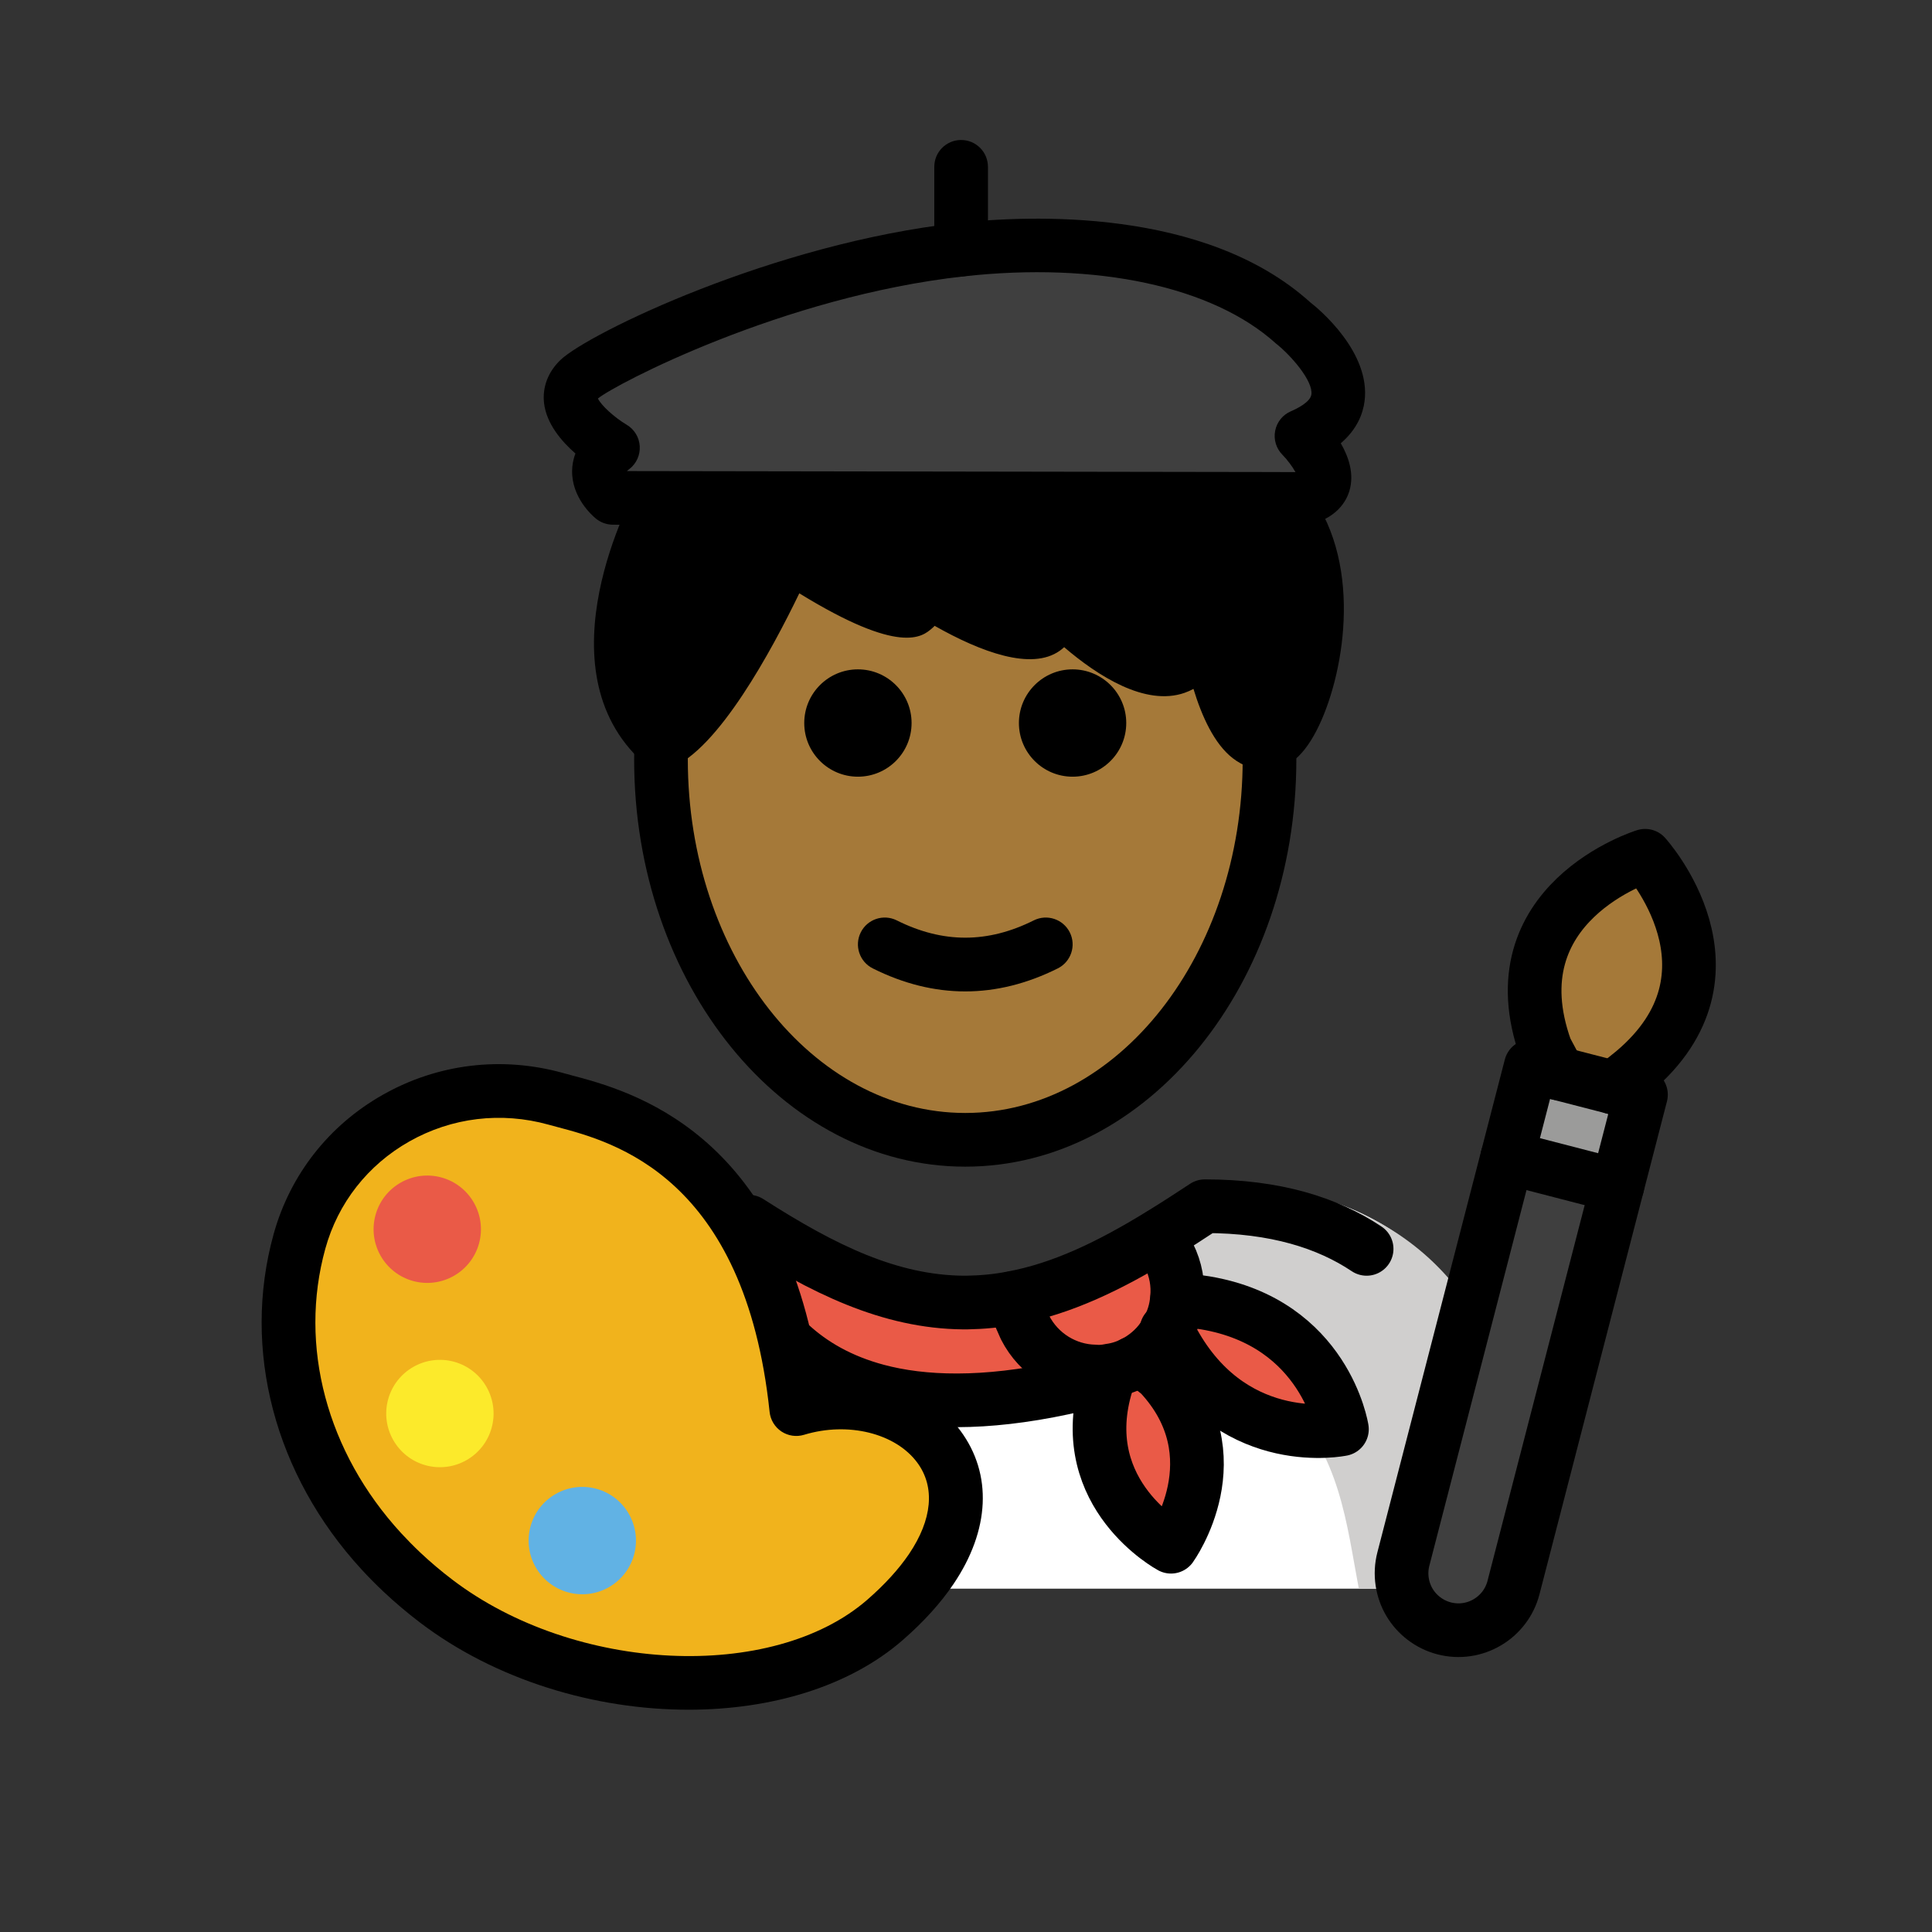 <svg id="emoji" viewBox="0 0 72 72" version="1.1" xmlns="http://www.w3.org/2000/svg">
  <rect x="0" y="0" width="72" height="72" fill="#333333" stroke="none"/>
  <g id="color">
    <path fill="#3F3F3F" d="M22.843,18.554c0,0-1.175-0.964,0-1.867c0,0-2.434-1.438-1.259-2.555 c0.73-0.693,7.284-4.062,14.234-4.829c4.244-0.469,9.381,0.033,12.343,2.705c0,0,3.615,2.831,0.343,4.237 c0,0,1.93,1.93,0,2.35L22.843,18.554z"/>
    <path fill="#FFFFFF" d="M56.434,59.205c0,0,2.179-15.029-10.893-15.029c-3.477,2.308-6.455,3.904-9.803,3.897h0.136 c-3.348,0.007-6.327-1.589-9.803-3.897c-13.071,0-10.893,15.029-10.893,15.029"/>
    <path fill="#D0CFCE" d="M44.776,44.076c-3.803,2.535-5.848,3.599-10.722,4.305 c15.671,0.494,15.671,6.022,16.585,10.821c5.084,0,6.134,0,6.134,0S59.172,44.076,44.776,44.076z"/>
    <path fill="#EA5A47" d="M50.01,53.262c0,0-3.9,0.82-6.18-3.07l-0.34-0.59c0.21-0.37,0.34-0.78,0.37-1.2h0.01l1.04,0.15 C49.4,49.302,50.01,53.262,50.01,53.262z"/>
    <path fill="#EA5A47" d="M43.49,49.602c-0.22,0.4-0.53,0.74-0.93,1.01c-0.1,0.07-0.21,0.13-0.33,0.19 c-0.27,0.14-0.56,0.23-0.85,0.27c-0.19,0.04-0.39,0.06-0.58,0.04c-1.06-0.02-2.08-0.62-2.6-1.64l-0.48-1.09v-0.01 c1.85-0.34,3.64-1.2,5.54-2.37v0.01l0.3,0.77c0.26,0.52,0.36,1.08,0.3,1.62C43.83,48.822,43.7,49.232,43.49,49.602z"/>
    <path fill="#EA5A47" d="M43.21,51.202c2.87,3.06,0.43,6.44,0.43,6.44s-3.56-1.91-2.45-5.91l0.19-0.64v-0.02 c0.29-0.04,0.58-0.13,0.85-0.27c0.12-0.06,0.23-0.12,0.33-0.19l0.09,0.15L43.21,51.202z"/>
    <path fill="#EA5A47" d="M40.8,51.112l-0.02,0.34c-13.41,3.47-13.75-6.5-13.75-6.5c3.15,2.1,5.85,3.56,8.87,3.59h0.13 c0.57-0.01,1.13-0.06,1.69-0.17v0.01l0.48,1.09C38.72,50.492,39.74,51.092,40.8,51.112z"/>
    <path fill="#F1B31C" d="M16.252,59.666c-0.456-0.347-0.88-0.707-1.273-1.077c-0.27-0.254-0.526-0.513-0.768-0.776 c-3.341-3.636-4.011-8.078-3.052-11.545c1.129-4.084,5.406-6.472,9.551-5.319 c1.962,0.546,7.917,1.613,8.964,11.565c3.846-1.175,7.774,1.902,5.029,5.962c-0.414,0.612-0.979,1.246-1.719,1.891 C29.186,63.678,21.344,63.545,16.252,59.666z"/>
    <path fill="#EA5A47" d="M17.851,46.343c-0.294,1.065-1.397,1.689-2.461,1.395c-1.064-0.294-1.689-1.396-1.395-2.461 c0.294-1.064,1.397-1.689,2.461-1.395C17.52,44.177,18.145,45.28,17.851,46.343"/>
    <path fill="#61B2E4" d="M23.628,57.946c-0.294,1.065-1.397,1.689-2.461,1.395c-1.064-0.294-1.689-1.396-1.395-2.461 c0.294-1.064,1.397-1.689,2.461-1.395S23.922,56.882,23.628,57.946"/>
    <path fill="#3F3F3F" d="M60.275,44.195l-3.871,14.968c-0.293,1.133-1.45,1.815-2.583,1.522 c-0.561-0.145-1.024-0.513-1.297-0.976c-0.273-0.463-0.37-1.046-0.225-1.607L56.17,43.133L60.275,44.195z"/>
    <polygon fill="#9B9B9A" points="61.154,40.796 60.275,44.195 56.17,43.133 57.049,39.735 58.085,40.003 60.137,40.533"/>
    <path fill="#A57939" d="M61.308,31.891c0,0,3.955,4.359-0.441,8.056l-0.73,0.586l-2.053-0.531l-0.48-0.899 C55.64,33.638,61.308,31.891,61.308,31.891z"/>
    <path fill="#FCEA2B" d="M18.322,53.211c-0.294,1.065-1.397,1.689-2.461,1.395c-1.064-0.294-1.689-1.396-1.395-2.461 c0.294-1.064,1.397-1.689,2.461-1.395C17.991,51.045,18.616,52.148,18.322,53.211"/>
  </g>
  <g id="hair">
    <path fill="#000000" d="M29.365,20.652c0,0,6.044,4.012,4.607,0.965c0,0,6,3.997,5.125,0.576 c0,0,5.42,5.857,5.804,0.488c0,0,0.548,5.266,2.397,5c1.122,0,3.154-6.112,0.397-9.085H24.633 c0,0-3.37,6.054,0.012,9.085C26.54,26.945,29.365,20.652,29.365,20.652z"/>
  </g>
  <g id="skin">
    <path fill="#a57939" d="M44.901,22.68c-0.384,5.369-5.804-0.488-5.804-0.488c0.875,3.421-5.125-0.576-5.125-0.576 c1.437,3.047-4.607-0.965-4.607-0.965s-2.792,6.216-4.687,7.01c-0.023,0.368-0.045,0.736-0.045,1.111 c0,7.828,5.076,14.173,11.338,14.173s11.338-6.346,11.338-14.173c0-0.369-0.022-0.732-0.044-1.094 C45.444,27.879,44.901,22.68,44.901,22.68z"/>
  </g>
  <g id="skin-shadow"/>
  <g id="line">
    <path d="M41.972,26.945c0,1.105-0.896,2-2,2s-2-0.895-2-2c0-1.103,0.896-2,2-2S41.972,25.841,41.972,26.945"/>
    <path d="M33.972,26.945c0,1.105-0.896,2-2,2s-2-0.895-2-2c0-1.103,0.896-2,2-2S33.972,25.841,33.972,26.945"/>
    <path d="M35.972,36.947c-1.152,0-2.304-0.286-3.447-0.858c-0.494-0.247-0.694-0.848-0.447-1.342 c0.247-0.494,0.846-0.694,1.342-0.447c1.718,0.859,3.388,0.859,5.106,0c0.495-0.247,1.095-0.046,1.342,0.447 c0.247,0.494,0.047,1.095-0.447,1.342C38.276,36.661,37.124,36.947,35.972,36.947z"/>
    <path d="M35.972,43.478c-6.804,0-12.339-6.807-12.339-15.173c0-0.222,0.004-0.443,0.013-0.663l1.998,0.075 c-0.007,0.195-0.011,0.391-0.011,0.587c0,7.264,4.638,13.173,10.339,13.173s10.339-5.909,10.339-13.173 c0-0.198-0.004-0.396-0.01-0.592l1.998-0.066c0.008,0.218,0.012,0.438,0.012,0.658 C48.31,36.672,42.775,43.478,35.972,43.478z"/>
    <path fill="none" stroke="#000000" stroke-linecap="round" stroke-linejoin="round" stroke-miterlimit="10" stroke-width="2" d="M44.787,44.797"/>
    <path fill="none" stroke="#000000" stroke-linecap="round" stroke-linejoin="round" stroke-miterlimit="10" stroke-width="2" d="M49.888,45.854"/>
    <path d="M48.503,19.595c-0.001,0-0.001,0-0.002,0l-25.66-0.041c-0.23-0.001-0.454-0.081-0.633-0.227 c-0.15-0.124-0.903-0.792-0.887-1.785c0.003-0.184,0.033-0.404,0.124-0.641c-0.522-0.456-1.082-1.113-1.17-1.881 c-0.067-0.596,0.152-1.168,0.62-1.612c1.025-0.976,7.913-4.337,14.813-5.099 c2.639-0.289,9.196-0.585,13.122,2.958c0.335,0.259,2.26,1.868,2.023,3.688c-0.06,0.459-0.274,1.04-0.886,1.564 c0.294,0.508,0.508,1.141,0.323,1.769c-0.11,0.376-0.462,1.043-1.577,1.285 C48.645,19.587,48.574,19.595,48.503,19.595z M23.365,17.555l24.913,0.039c-0.112-0.205-0.314-0.474-0.482-0.642 c-0.234-0.234-0.338-0.57-0.275-0.895c0.062-0.326,0.283-0.6,0.588-0.73 c0.217-0.093,0.725-0.34,0.763-0.629c0.065-0.498-0.744-1.44-1.328-1.902 c-2.358-2.125-6.677-3.043-11.615-2.498c-6.753,0.746-13.028,4.037-13.646,4.553 c0.109,0.243,0.611,0.706,1.069,0.977c0.286,0.169,0.47,0.469,0.489,0.8c0.021,0.332-0.126,0.651-0.389,0.854 C23.414,17.509,23.386,17.535,23.365,17.555z"/>
    <path d="M35.818,10.303c-0.553,0-1-0.448-1-1V6.217c0-0.552,0.447-1,1-1c0.553,0,1,0.448,1,1v3.085 C36.818,9.855,36.371,10.303,35.818,10.303z"/>
    <path d="M47.162,28.69c-0.435,0-0.855-0.149-1.226-0.438c-0.683-0.532-1.147-1.554-1.459-2.579 c-0.104,0.057-0.214,0.105-0.329,0.146c-1.468,0.514-3.247-0.638-4.49-1.701c-0.055,0.051-0.11,0.095-0.166,0.135 c-1.052,0.745-2.925,0.052-4.661-0.93c-0.032,0.035-0.066,0.066-0.1,0.095 c-0.362,0.313-1.176,1.011-4.943-1.307c-1.024,2.12-3.022,5.818-4.781,6.502 c-0.352,0.136-0.749,0.064-1.03-0.188c-3.93-3.524-0.371-10.04-0.218-10.316 c0.177-0.317,0.511-0.514,0.874-0.514h23.061c0.278,0,0.544,0.116,0.733,0.32c2.353,2.537,1.781,6.723,0.823,8.918 c-0.516,1.182-1.145,1.802-1.871,1.845C47.307,28.686,47.234,28.69,47.162,28.69z M47.185,26.689 c0.004,0.002,0.009,0.004,0.014,0.006c0.046-0.006,0.051-0.016,0.098-0.016 C47.257,26.68,47.219,26.684,47.185,26.689z M44.901,21.681c0.511,0,0.941,0.386,0.994,0.895 c0.184,1.747,0.755,3.634,1.205,4.052c0.3-0.434,0.842-1.687,0.956-3.346c0.062-0.898,0.024-2.503-0.833-3.688 H25.252c-0.595,1.28-1.914,4.656-0.45,6.764c1.012-1.021,2.576-3.722,3.651-6.116 c0.12-0.268,0.353-0.469,0.635-0.551c0.281-0.082,0.586-0.035,0.83,0.127c1.083,0.718,2.272,1.374,3.058,1.708 c0.023-0.252,0.142-0.493,0.343-0.667c0.34-0.294,0.836-0.325,1.207-0.076c1.342,0.892,2.91,1.649,3.631,1.778 c-0.008-0.037-0.017-0.077-0.028-0.122c-0.113-0.443,0.089-0.907,0.49-1.125 c0.401-0.22,0.901-0.137,1.212,0.198c1.331,1.435,3.103,2.604,3.656,2.418c0.114-0.041,0.35-0.369,0.418-1.322 c0.037-0.517,0.463-0.92,0.981-0.928C44.891,21.681,44.897,21.681,44.901,21.681z"/>
    <path fill="none" stroke="#000000" stroke-linecap="round" stroke-linejoin="round" stroke-miterlimit="10" stroke-width="2" d="M51.481,46.221"/>
    <path fill="none" stroke="#000000" stroke-linecap="round" stroke-linejoin="round" stroke-miterlimit="10" stroke-width="2" d="M42.23,50.802c0.12-0.06,0.23-0.12,0.33-0.19c0.4-0.27,0.71-0.61,0.93-1.01c0.21-0.37,0.34-0.78,0.37-1.2 c0.06-0.54-0.04-1.1-0.3-1.62l-0.3-0.77"/>
    <path fill="none" stroke="#000000" stroke-linecap="round" stroke-linejoin="round" stroke-miterlimit="10" stroke-width="2" d="M42.23,50.802c-0.27,0.14-0.56,0.23-0.85,0.27c-0.19,0.04-0.39,0.06-0.58,0.04c-1.06-0.02-2.08-0.62-2.6-1.64l-0.48-1.09"/>
    <path fill="none" stroke="#000000" stroke-linecap="round" stroke-linejoin="round" stroke-miterlimit="10" stroke-width="2" d="M50.93,46.542c-1.45-0.97-3.4-1.59-6.03-1.59c-0.56,0.37-1.1,0.72-1.64,1.05c-1.9,1.17-3.69,2.03-5.54,2.37 c-0.56,0.11-1.12,0.16-1.69,0.17h-0.13c-2.735-0.027-5.208-1.227-7.99-3.013"/>
    <path fill="none" stroke="#000000" stroke-linecap="round" stroke-linejoin="round" stroke-miterlimit="10" stroke-width="2" d="M42.65,50.762l0.56,0.44c2.87,3.06,0.43,6.44,0.43,6.44s-3.56-1.91-2.45-5.91l0.19-0.64"/>
    <path fill="none" stroke="#000000" stroke-linecap="round" stroke-linejoin="round" stroke-miterlimit="10" stroke-width="2" d="M29.463,50.111c0.396,0.363,0.856,0.701,1.39,0.994c0.535,0.293,1.144,0.541,1.838,0.726 c0.208,0.055,0.424,0.105,0.647,0.148c1.871,0.362,4.297,0.288,7.441-0.526"/>
    <path fill="none" stroke="#000000" stroke-linecap="round" stroke-linejoin="round" stroke-miterlimit="10" stroke-width="2" d="M43.47,49.562l0.02,0.04l0.34,0.59c2.28,3.89,6.18,3.07,6.18,3.07s-0.61-3.96-5.1-4.71l-1.04-0.15"/>
    <path d="M25.66,63.716c-3.484,0-7.184-1.098-10.015-3.254l0,0c-0.475-0.362-0.93-0.747-1.353-1.145 c-0.287-0.272-0.561-0.547-0.818-0.828c-3.24-3.526-4.467-8.195-3.279-12.488 c0.612-2.216,2.059-4.064,4.072-5.202c2.049-1.159,4.43-1.446,6.711-0.813l0.31,0.084 c2.189,0.579,7.87,2.083,9.242,11.244c2.09-0.257,4.147,0.495,5.264,2.007c1.195,1.618,1.1,3.701-0.263,5.716 c-0.477,0.706-1.112,1.407-1.89,2.085C31.645,62.86,28.736,63.716,25.66,63.716z M16.858,58.87 c4.559,3.474,11.933,3.826,15.469,0.743c0.646-0.564,1.167-1.135,1.548-1.697c0.871-1.289,0.981-2.499,0.31-3.407 c-0.814-1.101-2.587-1.535-4.218-1.039c-0.286,0.088-0.597,0.042-0.844-0.122c-0.249-0.165-0.411-0.433-0.442-0.73 c-0.924-8.769-5.816-10.062-7.904-10.615l-0.334-0.09c-1.765-0.491-3.607-0.269-5.189,0.626 c-1.549,0.876-2.66,2.295-3.13,3.995c-1.002,3.623,0.054,7.587,2.824,10.601 c0.227,0.246,0.465,0.488,0.717,0.726C16.036,58.211,16.438,58.551,16.858,58.87L16.858,58.87z"/>
    <path fill="none" stroke="#000000" stroke-linecap="round" stroke-linejoin="round" stroke-miterlimit="10" stroke-width="2" d="M58.085,40.003l-0.48-0.899c-1.964-5.466,3.704-7.212,3.704-7.212s3.955,4.359-0.441,8.056l-0.73,0.586"/>
    <path fill="none" stroke="#000000" stroke-linecap="round" stroke-linejoin="round" stroke-miterlimit="10" stroke-width="2" d="M60.275,44.195l-3.871,14.968c-0.293,1.133-1.45,1.815-2.583,1.522c-0.561-0.145-1.024-0.513-1.297-0.976 c-0.273-0.463-0.37-1.046-0.225-1.607L56.17,43.133"/>
    <polygon fill="none" stroke="#000000" stroke-linecap="round" stroke-linejoin="round" stroke-miterlimit="10" stroke-width="2" points="60.275,44.195 61.154,40.796 60.137,40.533 58.085,40.003 57.049,39.735 56.17,43.133"/>
  </g>
</svg>
